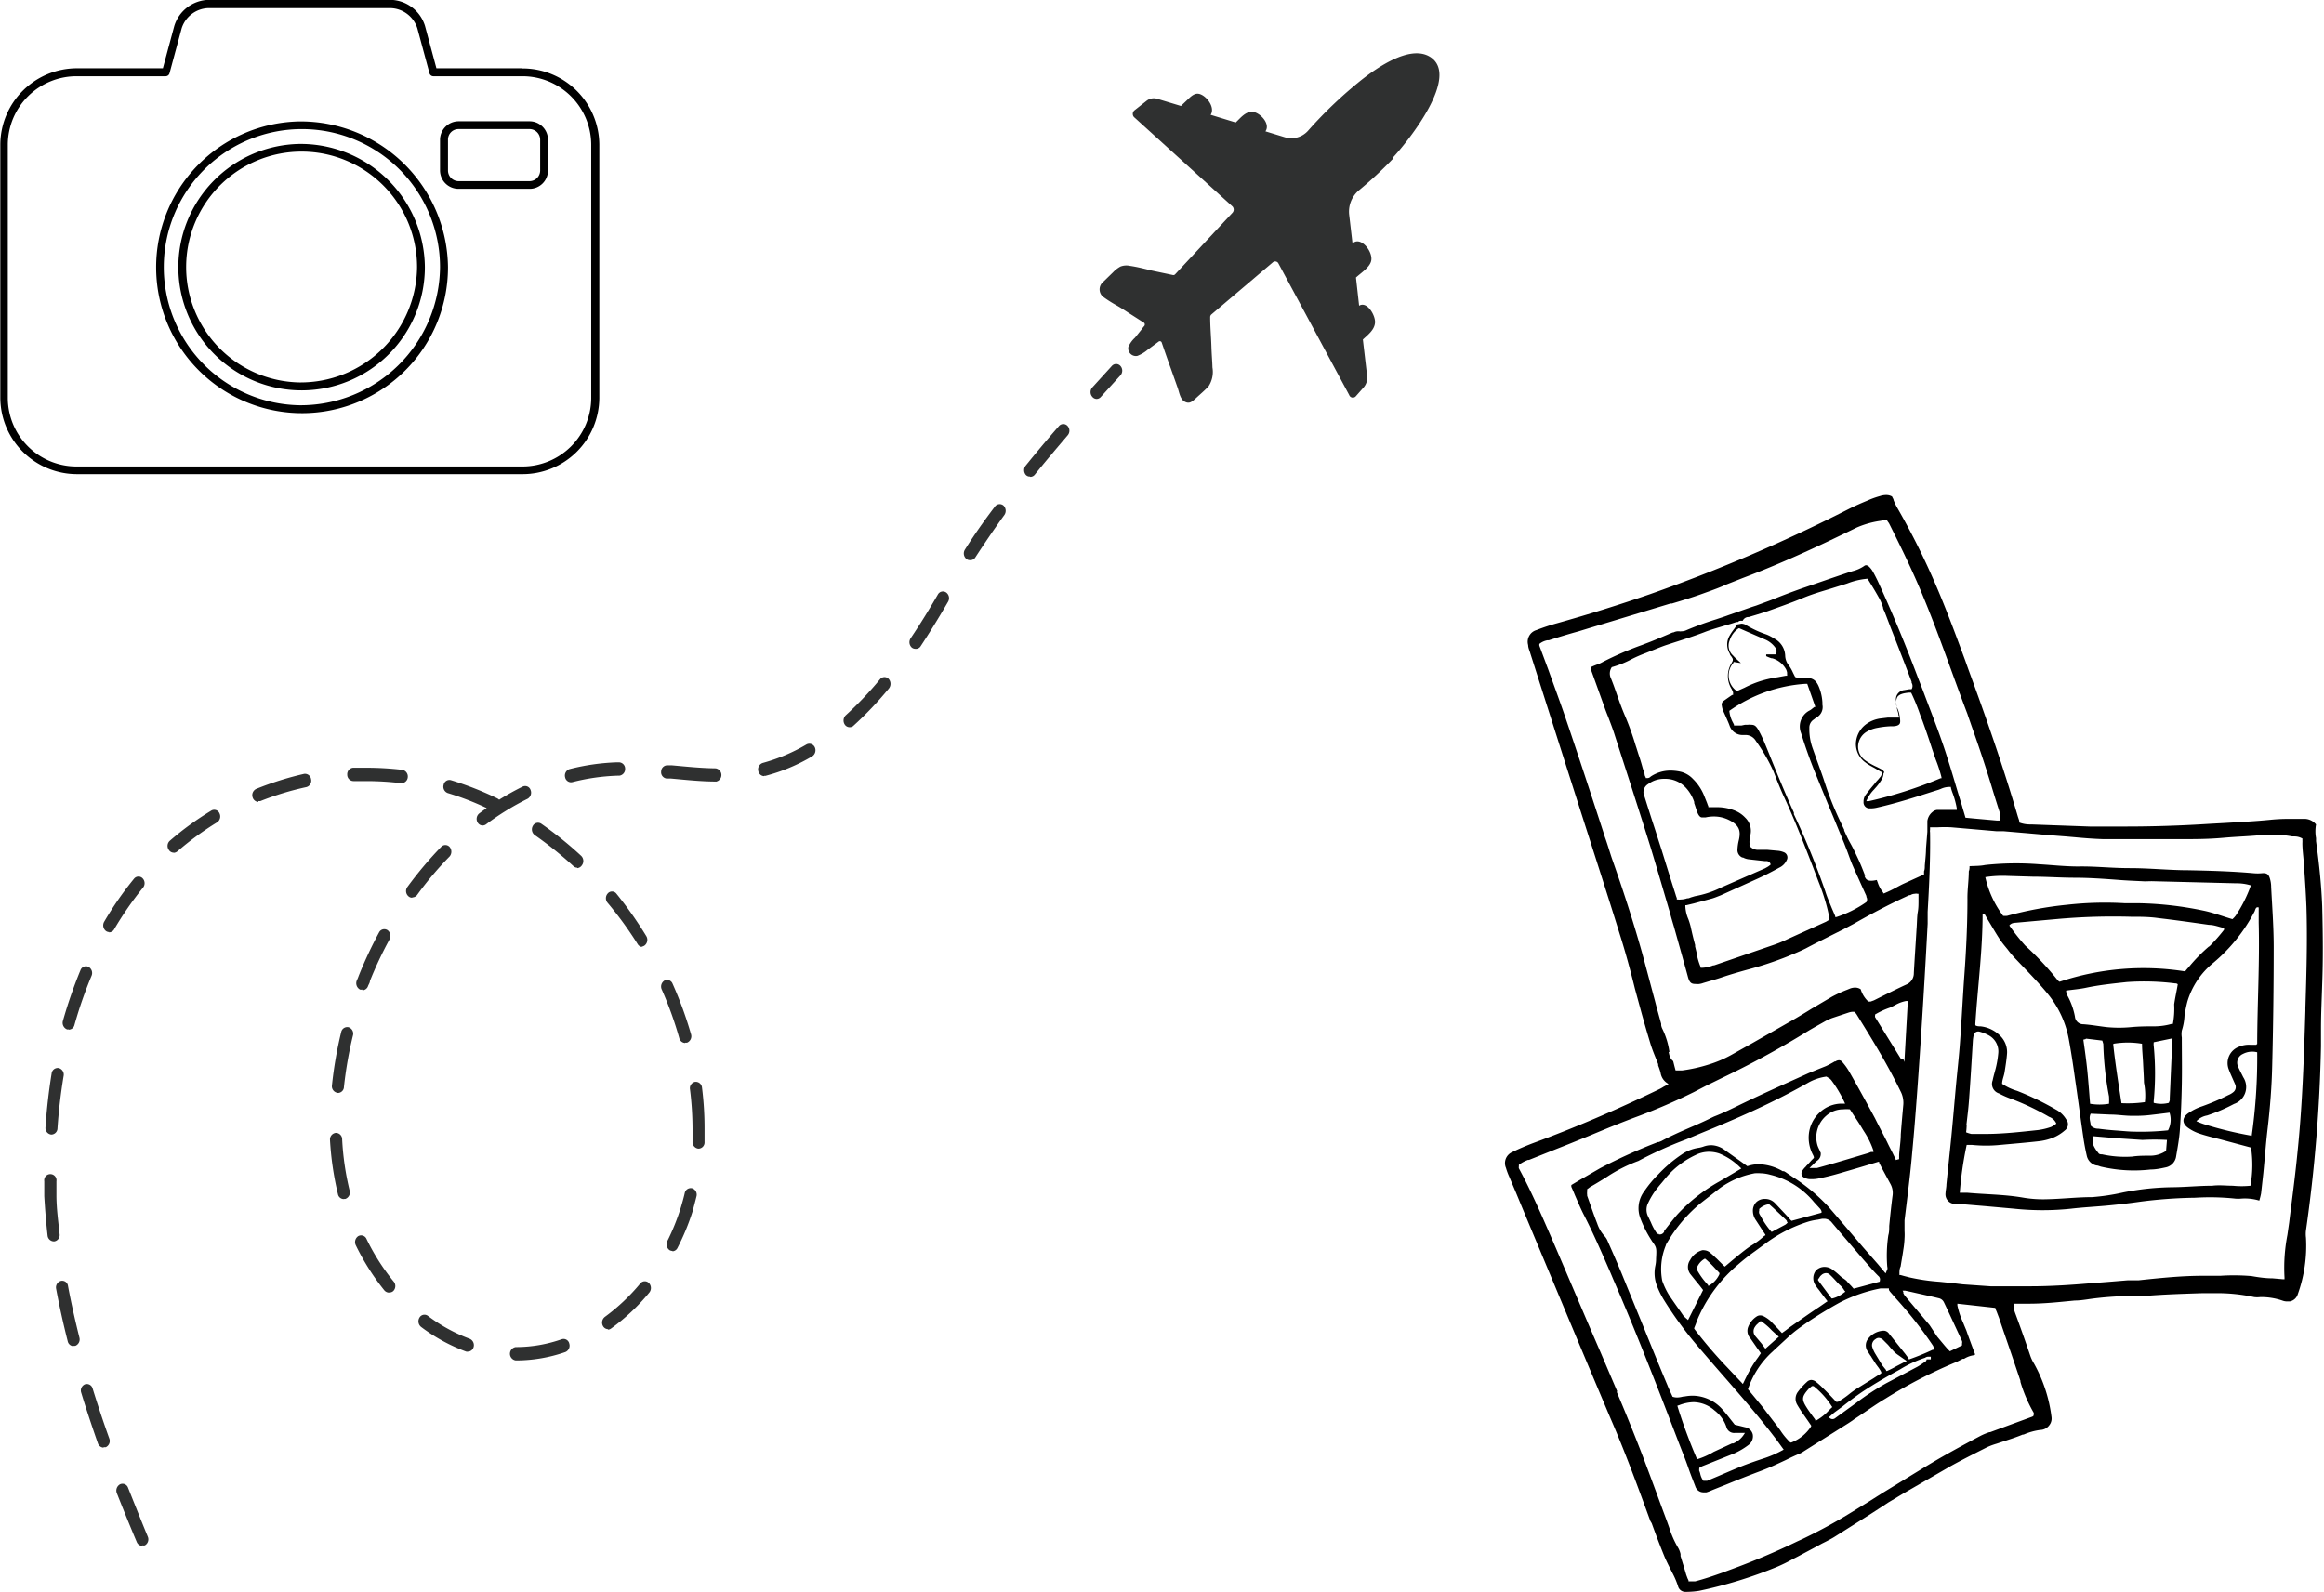 <svg xmlns="http://www.w3.org/2000/svg" id="Layer_1" data-name="Layer 1" viewBox="0 0 154.8 106.06"><defs><style>.cls-1{fill:#2f3030;}</style></defs><title>Untitled-2</title><g id="change1_1" data-name="change1 1"><path class="cls-1" d="M325.91,387.55a26.72,26.72,0,0,1-2.34,2.17,1.86,1.86,0,0,0-.6,1.61l.22,1.89h0c.55-.53,1.43.6,1.23,1.21-.13.42-.69.77-1,1.06h0l.21,1.88h0c.52-.33,1.09.63,1.06,1.12s-.48.82-.81,1.13h0l.29,2.48a1,1,0,0,1-.22.69l-.53.6a.26.26,0,0,1-.45-.07l-4.71-8.76a.24.24,0,0,0-.38-.08l-4.1,3.48a.24.24,0,0,0-.07.18c0,.64.06,1.28.08,1.91s.06,1,.07,1.43a1.75,1.75,0,0,1-.26,1.26c-.26.28-.56.53-.84.79s-.45.39-.75.23-.36-.62-.47-.93l-.45-1.27c-.21-.58-.41-1.16-.61-1.74a.13.13,0,0,0-.19-.07l-.73.54a2.42,2.42,0,0,1-.7.42.51.51,0,0,1-.6-.6,1.8,1.8,0,0,1,.44-.61l.44-.55a1.84,1.84,0,0,1,.17-.22.16.16,0,0,0,0-.22l-1-.64c-.27-.18-.55-.36-.83-.52a8.73,8.73,0,0,1-.91-.58.64.64,0,0,1-.05-.93l.72-.7a2,2,0,0,1,.49-.38,1.09,1.09,0,0,1,.62-.05c.49.07,1,.2,1.44.31l1.42.3a.16.16,0,0,0,.17-.05l3.81-4.09a.31.31,0,0,0,0-.43l-6.51-5.91a.31.31,0,0,1,0-.5l.8-.63a.78.78,0,0,1,.66-.14l1.62.49h0l.4-.38c.2-.19.42-.43.7-.44.5,0,1.23.88.88,1.41,0,0,0,0,0,0l1.67.51h0c.32-.3.65-.74,1.12-.71s1.22.78.86,1.3c0,0,0,0,0,0l1.31.4a1.49,1.49,0,0,0,1.52-.43,28.49,28.49,0,0,1,3.61-3.43c1-.78,3.11-2.26,4.44-1.55,2.23,1.21-1.42,5.72-2.38,6.75Z" transform="translate(-233.1 -377)"></path></g><g id="change1_2" data-name="change1 2"><path class="cls-1" d="M242.58,480a.42.42,0,0,1-.37-.26c-.49-1.16-.92-2.23-1.33-3.26a.48.48,0,0,1,.22-.59.39.39,0,0,1,.53.23c.4,1,.83,2.09,1.31,3.25a.46.46,0,0,1-.19.59.38.38,0,0,1-.17,0ZM240,473.45a.42.42,0,0,1-.38-.29c-.4-1.15-.78-2.28-1.11-3.37a.45.45,0,0,1,.25-.56.4.4,0,0,1,.51.28c.33,1.07.7,2.19,1.11,3.33a.46.46,0,0,1-.23.58l-.15,0Zm27.52-5.81h-.07a.45.45,0,0,1,0-.89h.06a9.24,9.24,0,0,0,3-.52.39.39,0,0,1,.51.29.46.46,0,0,1-.26.56,10,10,0,0,1-3.25.56Zm-3.24-.59a.3.3,0,0,1-.13,0,11.66,11.66,0,0,1-3-1.64.48.48,0,0,1-.11-.62.38.38,0,0,1,.56-.12,10.93,10.93,0,0,0,2.79,1.53.46.46,0,0,1,.25.57A.4.4,0,0,1,264.3,467.05ZM238,466.69a.41.41,0,0,1-.39-.33c-.3-1.18-.56-2.36-.77-3.49a.45.45,0,0,1,.32-.53.39.39,0,0,1,.47.34c.21,1.12.47,2.28.76,3.44a.46.46,0,0,1-.28.55l-.11,0Zm35.61-1.13a.4.4,0,0,1-.34-.2.48.48,0,0,1,.12-.62,13.17,13.17,0,0,0,2.37-2.24.38.38,0,0,1,.58,0,.48.48,0,0,1,0,.63,13.5,13.5,0,0,1-2.53,2.38.37.37,0,0,1-.22.08ZM259,463.12a.42.42,0,0,1-.3-.15,15.84,15.84,0,0,1-1.9-3,.48.48,0,0,1,.16-.61.39.39,0,0,1,.55.18,14.3,14.3,0,0,0,1.8,2.83.47.47,0,0,1,0,.63.35.35,0,0,1-.27.11Zm18.91-2.77a.49.49,0,0,1-.2-.05.48.48,0,0,1-.16-.61,14.73,14.73,0,0,0,.91-2.27c.09-.31.18-.62.25-.93a.41.41,0,0,1,.5-.32.45.45,0,0,1,.28.55c-.08.33-.17.66-.26,1a15.67,15.67,0,0,1-1,2.42.39.39,0,0,1-.35.23Zm-41.24-.64a.43.43,0,0,1-.4-.39c-.1-.88-.17-1.76-.22-2.62,0-.33,0-.65,0-1a.41.41,0,1,1,.81,0c0,.32,0,.64,0,.95,0,.85.12,1.71.21,2.57a.43.43,0,0,1-.35.49ZM256,456.89a.4.4,0,0,1-.39-.33,20.27,20.27,0,0,1-.53-3.61.44.44,0,0,1,.38-.47.42.42,0,0,1,.43.42,18.18,18.18,0,0,0,.5,3.43.46.46,0,0,1-.29.55H256Zm23.61-3.36h0a.44.44,0,0,1-.38-.47c0-.28,0-.56,0-.84a21.52,21.52,0,0,0-.17-2.64.43.43,0,0,1,.34-.5.42.42,0,0,1,.46.38,21.52,21.52,0,0,1,.17,2.76c0,.29,0,.59,0,.88a.41.41,0,0,1-.4.43Zm-43.11-.94h0a.44.44,0,0,1-.37-.48c.08-1.21.22-2.42.41-3.59a.41.41,0,0,1,.47-.36.45.45,0,0,1,.33.52c-.19,1.14-.33,2.32-.41,3.49A.42.42,0,0,1,236.47,452.59Zm19.07-2.78h0a.44.44,0,0,1-.36-.49,26.43,26.43,0,0,1,.62-3.57.41.41,0,0,1,.49-.31.45.45,0,0,1,.29.55,26,26,0,0,0-.6,3.43.41.41,0,0,1-.4.4Zm23.17-3.32a.42.42,0,0,1-.39-.31,24.27,24.27,0,0,0-1.17-3.25.47.47,0,0,1,.18-.6.39.39,0,0,1,.54.21,25.65,25.65,0,0,1,1.23,3.37.46.46,0,0,1-.27.56l-.12,0Zm-41.06-.91a.25.25,0,0,1-.12,0,.47.47,0,0,1-.27-.56,31.23,31.23,0,0,1,1.17-3.38.39.39,0,0,1,.54-.22.47.47,0,0,1,.2.59,28.15,28.15,0,0,0-1.14,3.28.4.4,0,0,1-.38.31Zm19.56-2.65a.41.41,0,0,1-.16,0,.48.48,0,0,1-.22-.59A3.65,3.65,0,0,0,257,442a27.93,27.93,0,0,1,1.35-2.88.39.39,0,0,1,.56-.15.48.48,0,0,1,.14.61,26.08,26.08,0,0,0-1.31,2.78c0,.12-.09.23-.13.35a.41.41,0,0,1-.37.27Zm18.67-2.83a.4.4,0,0,1-.33-.19,24.51,24.51,0,0,0-2-2.75.47.47,0,0,1,0-.63.37.37,0,0,1,.57,0,26.19,26.19,0,0,1,2,2.84.48.48,0,0,1-.11.62.4.4,0,0,1-.23.08Zm-35.53-1a.38.38,0,0,1-.22-.07.48.48,0,0,1-.12-.62,22.29,22.29,0,0,1,2-2.88.38.38,0,0,1,.57,0,.47.47,0,0,1,0,.63,22.4,22.4,0,0,0-1.92,2.78A.4.4,0,0,1,240.35,439.12Zm20.17-2.29a.35.35,0,0,1-.25-.1.46.46,0,0,1-.06-.62,25.19,25.19,0,0,1,2.24-2.66.38.38,0,0,1,.57,0,.49.49,0,0,1,0,.63,22.46,22.46,0,0,0-2.16,2.56.4.4,0,0,1-.32.17Zm11-2a.36.36,0,0,1-.26-.11,24.93,24.93,0,0,0-2.57-2.06.47.47,0,0,1-.13-.61.39.39,0,0,1,.56-.15,24.43,24.43,0,0,1,2.66,2.14.48.48,0,0,1,.05.63A.41.41,0,0,1,271.55,434.84Zm-26.88-1a.38.38,0,0,1-.32-.18.46.46,0,0,1,.07-.62,20.19,20.19,0,0,1,2.75-2,.38.38,0,0,1,.55.18.47.47,0,0,1-.16.6,20.07,20.07,0,0,0-2.64,1.93.42.42,0,0,1-.25.1ZM265.26,432a.39.39,0,0,1-.34-.19.47.47,0,0,1,.11-.62c.16-.12.32-.24.49-.35a18.61,18.61,0,0,0-2.59-1,.45.45,0,0,1-.28-.55.39.39,0,0,1,.49-.31,21.44,21.44,0,0,1,3.1,1.22l.11.08a17.12,17.12,0,0,1,1.56-.87.38.38,0,0,1,.53.22.47.47,0,0,1-.2.59,17.86,17.86,0,0,0-2.76,1.7.4.4,0,0,1-.23.08Zm-14.95-1.57a.42.42,0,0,1-.38-.3.46.46,0,0,1,.24-.57,20.83,20.83,0,0,1,3.18-1,.41.41,0,0,1,.47.35.44.44,0,0,1-.31.53,19.27,19.27,0,0,0-3.06.93.35.35,0,0,1-.14,0Zm9.56-1.25h-.05a19.42,19.42,0,0,0-2.29-.14l-.88,0a.42.42,0,0,1-.42-.43.43.43,0,0,1,.39-.46l.9,0h0a20.83,20.83,0,0,1,2.38.14.45.45,0,0,1,.36.5.43.43,0,0,1-.4.39Zm11.26-.06a.41.41,0,0,1-.39-.34.45.45,0,0,1,.3-.54,14.77,14.77,0,0,1,3.15-.45h.13a.42.42,0,0,1,.42.43.44.44,0,0,1-.4.46h-.12a14,14,0,0,0-3,.43Zm9.66-.05h0c-1,0-2-.11-3-.2l-.28,0a.42.42,0,0,1-.37-.48.41.41,0,0,1,.44-.4l.28,0c1,.09,1.95.19,2.91.2a.45.45,0,0,1,0,.89Zm3.21-.36a.41.41,0,0,1-.39-.34.45.45,0,0,1,.3-.54,12,12,0,0,0,2.91-1.23.4.4,0,0,1,.55.18.48.48,0,0,1-.17.61,12.1,12.1,0,0,1-3.11,1.3l-.09,0Zm5.69-3.26a.38.38,0,0,1-.31-.16.49.49,0,0,1,.05-.63,23.4,23.4,0,0,0,2.3-2.42.38.38,0,0,1,.57,0,.5.5,0,0,1,0,.64,23.91,23.91,0,0,1-2.38,2.5A.39.39,0,0,1,289.69,425.45Zm4.39-5.22a.41.41,0,0,1-.24-.08.48.48,0,0,1-.08-.63c.6-.89,1.19-1.84,1.81-2.91a.38.38,0,0,1,.56-.13.47.47,0,0,1,.12.61c-.63,1.09-1.23,2.06-1.85,3A.38.38,0,0,1,294.08,420.23Zm3.62-5.91a.34.34,0,0,1-.23-.08.48.48,0,0,1-.1-.62c.63-1,1.27-1.91,2-2.87a.39.39,0,0,1,.57-.07.49.49,0,0,1,.06.63c-.68.94-1.31,1.87-1.93,2.82a.38.38,0,0,1-.33.19Zm4-5.57a.35.35,0,0,1-.27-.11.49.49,0,0,1,0-.63c.67-.83,1.39-1.69,2.21-2.63a.38.38,0,0,1,.57,0,.47.47,0,0,1,0,.63c-.8.94-1.52,1.79-2.18,2.61a.38.38,0,0,1-.3.15Zm4.44-5.17a.38.38,0,0,1-.28-.14.47.47,0,0,1,0-.63l1.3-1.43a.38.38,0,0,1,.57,0,.47.47,0,0,1,0,.63l-1.3,1.43a.38.38,0,0,1-.28.14Z" transform="translate(-233.1 -377)"></path></g><g id="change1_1-2" data-name="change1 1"><path d="M272.48,403.55a4.58,4.58,0,0,1-4.62,4.53H238.24a4.58,4.58,0,0,1-4.62-4.53V386.61a4.58,4.58,0,0,1,4.62-4.53h5.89a.27.27,0,0,0,.26-.19l.81-3a1.93,1.93,0,0,1,1.78-1.35h12.14a1.93,1.93,0,0,1,1.78,1.35l.81,3a.27.27,0,0,0,.26.19h5.89a4.58,4.58,0,0,1,4.62,4.53Zm-4.62-22h-5.69l-.76-2.82a2.46,2.46,0,0,0-2.29-1.74H247a2.46,2.46,0,0,0-2.29,1.74l-.76,2.82h-5.69a5.11,5.11,0,0,0-5.14,5.05v16.94a5.11,5.11,0,0,0,5.14,5.05h29.62a5.11,5.11,0,0,0,5.14-5.05V386.61a5.11,5.11,0,0,0-5.14-5.05" transform="translate(-233.1 -377)"></path><path d="M253.05,404a9.2,9.2,0,1,1,9.36-9.19A9.29,9.29,0,0,1,253.05,404Zm0-18.91a9.72,9.72,0,1,0,9.89,9.72,9.82,9.82,0,0,0-9.89-9.72" transform="translate(-233.1 -377)"></path><path d="M253.05,402.48a7.69,7.69,0,1,1,7.83-7.68A7.76,7.76,0,0,1,253.05,402.48Zm0-15.89a8.21,8.21,0,1,0,8.35,8.21,8.28,8.28,0,0,0-8.35-8.21" transform="translate(-233.1 -377)"></path><path d="M269.08,388.37a.71.71,0,0,1-.72.7h-4.71a.71.71,0,0,1-.71-.7V386.3a.7.7,0,0,1,.71-.7h4.71a.71.71,0,0,1,.72.7Zm-.72-3.29h-4.71a1.24,1.24,0,0,0-1.24,1.22v2.07a1.23,1.23,0,0,0,1.24,1.21h4.71a1.22,1.22,0,0,0,1.24-1.21V386.3a1.23,1.23,0,0,0-1.24-1.22" transform="translate(-233.1 -377)"></path></g><g id="change1_1-3" data-name="change1 1"><path d="M343.12,478.49c.26.72.54,1.46.83,2.17.11.27.24.53.37.79s.17.33.25.49a5.41,5.41,0,0,1,.3.73.5.5,0,0,0,.48.39h.1a5.57,5.57,0,0,0,.83-.07,29.73,29.73,0,0,0,5.17-1.59,10.8,10.8,0,0,0,1.08-.53l.35-.18,1.14-.61.44-.24.26-.13c.19-.1.39-.2.58-.32l2.39-1.51.68-.44.2-.13.3-.2,1-.6L363,474.7c.79-.44,1.61-.85,2.44-1.27a4.44,4.44,0,0,1,.64-.24l.27-.09.48-.16c.34-.11.69-.23,1-.36l.06,0a4.15,4.15,0,0,1,1.11-.31.76.76,0,0,0,.6-.31.72.72,0,0,0,.15-.55,9.81,9.81,0,0,0-1.17-3.57,2.57,2.57,0,0,1-.26-.56c-.34-1-.67-1.93-1-2.82a2.8,2.8,0,0,1-.09-.31,1.16,1.16,0,0,0,0-.18l0-.11h.11l.2,0,.34,0h.38c.81,0,1.62-.07,2.42-.15l.62-.06c.38,0,.76-.07,1.13-.12a21.89,21.89,0,0,1,2.43-.18H375a3.66,3.66,0,0,0,.57,0l.34,0c1.31-.11,2.62-.15,3.88-.19h.79a11.72,11.72,0,0,1,2.67.26,1.64,1.64,0,0,0,.4,0,4.33,4.33,0,0,1,1.5.24.84.84,0,0,0,.29.05l.18,0a.69.69,0,0,0,.53-.47,9.56,9.56,0,0,0,.55-3.78,2,2,0,0,1,0-.49,100.77,100.77,0,0,0,1-12.25l0-1.16c0-1,.05-2,.08-3,.06-1.56.05-3.25,0-5.19-.05-1.29-.18-2.67-.41-4.33l0-.2a2.52,2.52,0,0,1,0-.91,1,1,0,0,0-.84-.37h-.91a11.78,11.78,0,0,0-1.29.06c-1,.1-2,.15-3,.21l-1.09.06c-1.87.12-3.74.18-5.55.18h0c-.8,0-1.61,0-2.4,0l-3.88-.14h-.07a2,2,0,0,1-.74-.13h0v0s0-.08,0-.12l-.09-.27c-1-3.41-2.16-6.72-3.29-9.79L364,421c-.65-1.76-1.32-3.58-2.09-5.33a49,49,0,0,0-2.47-4.9,3.78,3.78,0,0,1-.21-.45c0-.07-.07-.15-.1-.24a.77.77,0,0,0-.4-.1,1.31,1.31,0,0,0-.41.07,5.62,5.62,0,0,0-.83.3c-.39.16-.85.36-1.3.59A108.77,108.77,0,0,1,343,416.59c-2,.69-4.07,1.34-6.21,1.94a14.21,14.21,0,0,0-1.35.45.81.81,0,0,0-.55,1c0,.19.1.38.15.57l0,0,2.14,6.72,1.18,3.7c.87,2.72,1.78,5.53,2.64,8.3.38,1.2.71,2.42,1,3.6l.46,1.69.15.53c.14.5.29,1,.45,1.53.09.28.2.56.31.83l.18.45,0,.09a4.5,4.5,0,0,1,.16.48,1,1,0,0,0,.4.67l.13.09-.13.07-.19.1a2.58,2.58,0,0,1-.32.18c-2.88,1.39-5.61,2.56-8.35,3.57-.5.19-1,.4-1.42.61a.8.8,0,0,0-.42,1.05,4.37,4.37,0,0,0,.21.57l.47,1.11c.91,2.2,1.86,4.46,2.79,6.69,1.06,2.54,2.27,5.42,3.47,8.26,1,2.3,1.87,4.68,2.68,6.9Zm24.71-46c.94.08,1.91.17,2.87.24l.58.05c.63.06,1.28.11,1.91.13l2.74,0h2.52c.85,0,1.74,0,2.74-.09s1.85-.1,2.79-.21a4.43,4.43,0,0,1,.52,0,7.18,7.18,0,0,1,1.29.12l.17,0a1.05,1.05,0,0,1,.5.14l0,0v0a.29.29,0,0,1,0,.09,1.55,1.55,0,0,1,0,.21c0,.42.06.84.09,1.25.07,1,.14,2,.18,3,.07,2.25,0,4.53-.07,6.75v.18c-.09,2.89-.19,6.17-.52,9.37-.13,1.34-.3,2.69-.47,4l-.09.74-.12.83a11.49,11.49,0,0,0-.19,2.83v.11h-.11l-.69-.06c-.48,0-.94-.07-1.4-.15A13.67,13.67,0,0,0,381,462l-1.16,0c-1.38,0-2.78.14-4.28.3l-.24,0-.48,0-1.22.1-1.28.1c-1.19.1-2.59.2-4,.2h-1.25l-1.4,0-1.85-.13-.67-.08-.87-.09a13.27,13.27,0,0,1-2-.29l-.39-.1-.21-.06-.08,0,0-.08c0-.17,0-.33.08-.49.06-.39.13-.75.18-1.12a5.88,5.88,0,0,0,.08-.77,3.62,3.62,0,0,0,0-.47c0-.23,0-.48,0-.72l.21-1.71c.11-.92.22-1.86.3-2.8.18-1.9.33-3.94.5-6.43s.36-5.59.53-8.82c0-.26,0-.53,0-.79.1-1.73.19-3.53.16-5.29a.55.55,0,0,1,0-.18s0-.06,0-.09v-.07h.51a8.72,8.72,0,0,1,.9,0l3,.26.47,0ZM354.9,471.44l.12-.1.25-.22.53-.39c.43-.34.88-.68,1.35-1,.68-.45,1.43-.9,2.36-1.41l.18-.1a7.9,7.9,0,0,1,1.64-.76h0a.37.37,0,0,1,.2-.07l.18,0,0,.18-.28,0a.21.21,0,0,1-.07.14c-.17.11-.36.25-.56.36l-2.06,1.09a16.55,16.55,0,0,0-2,1.31l-1.38,1,0,0a.31.31,0,0,1-.19.08.3.3,0,0,1-.19-.07l-.09-.07Zm-.82.2-.07,0,0-.06-.18-.24c-.12-.17-.24-.33-.35-.5-.39-.6-.38-.77.09-1.3a.55.55,0,0,1,.14-.12l.08-.07.06,0,.05,0a5.45,5.45,0,0,1,1.2,1.33l.05.07-.06.05-.19.19A3.38,3.38,0,0,1,354.08,471.64Zm4.4-3.67-.49-.81a2,2,0,0,1-.19-.45.47.47,0,0,1,.23-.49.32.32,0,0,1,.21-.08.45.45,0,0,1,.28.12l.34.34.17.2c.1.11.19.22.3.32s.24.18.39.29l.26.18.13.09-.14.06-.58.3a6.54,6.54,0,0,1-.59.3l-.07,0,0-.06Zm1.81-.41-.06,0,0-.05-.1-.14c-.07-.09-.13-.18-.2-.26-.37-.47-.69-.86-1-1.25a.45.45,0,0,0-.33-.2h-.05a1.37,1.37,0,0,0-1,.52.7.7,0,0,0-.08.8l.18.28a1,1,0,0,0,.08.11,1.74,1.74,0,0,0,.11.18l.21.33.14.19a2.07,2.07,0,0,1,.22.35l0,.07-.06.05c-.16.09-.31.19-.46.29l-1,.62a5.68,5.68,0,0,0-.61.43,5.34,5.34,0,0,1-.76.52l-.06,0-.05,0-.26-.28c-.2-.21-.39-.41-.59-.6a4.6,4.6,0,0,0-.52-.47.53.53,0,0,0-.29-.11.44.44,0,0,0-.3.14,4.5,4.5,0,0,0-.59.65.77.77,0,0,0-.05.86c.09.16.19.31.28.45l.46.66.19.28,0,.05,0,0a2.75,2.75,0,0,1-1.33,1.08l-.05,0,0,0a4.39,4.39,0,0,1-.66-.79l-.28-.39c-.16-.19-.31-.4-.46-.59s-.32-.43-.49-.64l-.65-.79-.29-.35,0,0v0a5.88,5.88,0,0,1,1.62-2.49c.33-.31.68-.63,1.08-1s.79-.64,1.23-.95c.69-.47,1.43-.92,2.19-1.34a10.14,10.14,0,0,1,2.72-.94l.3,0h.25l0,.05,0,.05a.76.76,0,0,0,.11.16l.4.46a27,27,0,0,1,2.42,3.09.39.39,0,0,1,.05.14.14.14,0,0,0,0,.06l0,.08-.07,0A16.08,16.08,0,0,1,360.29,467.56Zm-14,7.22.06,0a.51.51,0,0,1,.13-.09l2.1-.84a4.7,4.7,0,0,0,1-.59.71.71,0,0,0,.27-.69.63.63,0,0,0-.51-.48l-.69-.17,0,0-.26-.33c-.18-.23-.35-.45-.54-.66a2.68,2.68,0,0,0-2-.94,2.93,2.93,0,0,0-.58.06h-.07a1.59,1.59,0,0,1-.39.06.94.94,0,0,1-.3-.05l0,0v0l-.11-.24c-.08-.17-.16-.34-.23-.52-.18-.43-.37-.88-.54-1.3l-.08-.19-.77-1.89c-.55-1.36-1.13-2.76-1.69-4.14-.27-.64-.55-1.29-.83-1.92l-.07-.16a1.12,1.12,0,0,0-.2-.33,2.33,2.33,0,0,1-.5-.85c-.24-.61-.45-1.24-.67-1.85l0-.06a.86.86,0,0,1,0-.23v-.15l0,0,.1-.07a1.1,1.1,0,0,1,.21-.14c.3-.17.6-.36.9-.54a10.16,10.16,0,0,1,2.2-1.13,26.35,26.35,0,0,1,3.17-1.43l1-.42c2.45-1,4.49-1.91,6.49-3l.29-.16.34-.19a3.32,3.32,0,0,1,1.24-.42h0l0,0,.09.06a.63.63,0,0,1,.24.19,8.18,8.18,0,0,1,.85,1.42l.06.13h-.26a2.14,2.14,0,0,0-1.4.56,2.26,2.26,0,0,0-.75,1.44,2.43,2.43,0,0,0,.28,1.43.69.69,0,0,1,.05.13l0,.06,0,0-.15.15-.31.34a.27.27,0,0,0-.07.08,1.43,1.43,0,0,0-.23.27.33.33,0,0,0-.06.26.31.31,0,0,0,.18.21.85.85,0,0,0,.36.1h.1a2.17,2.17,0,0,0,.53-.05c.54-.11,1-.23,1.44-.36s1.14-.33,1.73-.51l.76-.23.07,0,0,.06.21.41.54,1a1.24,1.24,0,0,1,.14.8c-.08.61-.15,1.27-.22,2,0,.21,0,.42-.06.62a9.21,9.21,0,0,0-.07,2.1.32.32,0,0,1,0,.19.54.54,0,0,0-.05.11l-.06.14-.51-.61-1-1.14c-.75-.88-1.52-1.79-2.29-2.68a12.28,12.28,0,0,0-2.4-2l-.41-.28a1,1,0,0,0-.17-.1l-.08,0a3.31,3.31,0,0,0-1.58-.46,2.27,2.27,0,0,0-.77.13h0l0,0-.47-.34-1-.71a1.57,1.57,0,0,0-.94-.35,1.51,1.51,0,0,0-.5.09,1.9,1.9,0,0,1-.36.09,2.65,2.65,0,0,0-1.12.45,9.14,9.14,0,0,0-1.53,1.3,7.51,7.51,0,0,0-.94,1.13,1.87,1.87,0,0,0-.27,1.8,7.5,7.5,0,0,0,.74,1.47.62.62,0,0,0,.08.12c.26.37.27.41.23,1.1a2.24,2.24,0,0,1-.05.49,2.35,2.35,0,0,0,.12,1.36,5.6,5.6,0,0,0,.44.89,25.37,25.37,0,0,0,2.4,3.26l.86,1c1.45,1.67,3,3.4,4.33,5.18l.21.29.13.18.06.08-.09.05a7.14,7.14,0,0,1-1.13.5c-.64.21-1.16.39-1.63.58s-1,.42-1.49.63l-.76.32-.13,0h-.12l0,0a1.2,1.2,0,0,1-.21-.48,1.18,1.18,0,0,0-.07-.2l0-.06Zm-.11-.57-.07,0,0-.06a36.17,36.17,0,0,1-1.27-3.44v-.07l.06,0a2.84,2.84,0,0,1,1-.22,2.16,2.16,0,0,1,1.4.55,2.31,2.31,0,0,1,.79,1.09.53.53,0,0,0,.57.41h0l.33,0,.19,0,.15,0-.08.12a1.57,1.57,0,0,1-.7.58l-.09,0-1.21.56h0A4.93,4.93,0,0,1,346.19,474.21Zm8.18-20.43a2.29,2.29,0,0,0-.1-.23,2.2,2.2,0,0,1-.09-.21,1.89,1.89,0,0,1,.57-2,1.68,1.68,0,0,1,1.13-.43,2.35,2.35,0,0,1,.45,0h0l0,0,.26.4c.2.3.4.6.58.91l.1.16a5.52,5.52,0,0,1,.63,1.29l0,.08-.07,0-.09,0-.17.07c-1.08.32-2.25.68-3.43,1h-.3l-.2,0,.14-.14.14-.13a2.08,2.08,0,0,1,.22-.21A.54.54,0,0,0,354.37,453.78Zm1.46,8.36-.14-.12a4.58,4.58,0,0,0-.59-.48.88.88,0,0,0-.46-.13.78.78,0,0,0-.58.25.83.83,0,0,0,0,1,2.14,2.14,0,0,0,.19.26l.09.12.29.39.21.27-.08.05-.46.32c-.35.23-.67.45-1,.68l-1,.7c-.14.11-.28.22-.43.32l-.06.05-.06-.06-.22-.24-.49-.51a2.17,2.17,0,0,0-.47-.32.54.54,0,0,0-.21-.05.43.43,0,0,0-.22.06,1.45,1.45,0,0,0-.61.78.74.74,0,0,0,.18.7l.45.65.24.33,0,0-.19.28a7.23,7.23,0,0,0-.41.61c-.13.22-.25.45-.37.69s-.11.23-.17.35l-.06.12-.09-.1-1-1.06a29.63,29.63,0,0,1-2.15-2.52l0,0,0-.05.12-.3a4.84,4.84,0,0,1,.23-.57,9.74,9.74,0,0,1,2.54-3.33,14.35,14.35,0,0,1,1.15-.91l.6-.44a9.61,9.61,0,0,1,3-1.55,4.25,4.25,0,0,1,.6-.12l.29-.06h.14a.66.66,0,0,1,.51.27c.69.82,1.4,1.64,2.08,2.44.32.36.63.73,1,1.1l0,0a.29.29,0,0,1,.1.33l0,.05-1.74.47-.15-.17-.23-.24-.1-.12A2.23,2.23,0,0,0,355.83,462.14Zm.2.92-.09.06a2,2,0,0,1-.77.39h-.06l-.9-1.21,0-.06.07-.1.08-.12.11-.1a.48.48,0,0,1,.28-.1.37.37,0,0,1,.26.12c.14.13.28.28.46.48l.16.17a1.42,1.42,0,0,1,.33.39Zm-4.43,3-.9.8-.06-.08-.19-.26L350,466a.51.51,0,0,1,0-.6.83.83,0,0,1,.2-.22l.09-.1.06-.05.06,0a4.28,4.28,0,0,1,.71.61l.36.33ZM344.05,460a.7.7,0,0,1,.11-.23h0a9.84,9.84,0,0,1,2.21-2.6c.46-.36.9-.7,1.28-1a5.74,5.74,0,0,1,2.33-1,2.58,2.58,0,0,1,.39,0,2.64,2.64,0,0,1,.65.1,5.38,5.38,0,0,1,2.85,1.75c.08.1.17.19.26.29l.22.24a.74.74,0,0,1,.08.15l0,0,0,.1-2,.54,0,0-.1-.1c-.06-.08-.14-.16-.21-.24l-.78-.83a.9.9,0,0,0-.67-.29h0a.8.8,0,0,0-.6.23.82.82,0,0,0-.21.62,1.09,1.09,0,0,0,.2.57l.43.66.2.3,0,.06-.05,0a4.71,4.71,0,0,1-.81.62,5.62,5.62,0,0,0-.5.35c-.3.23-.6.48-.89.72l-.39.33-.06.05-.06-.05-.16-.16-.32-.32-.08-.07a4.48,4.48,0,0,0-.4-.36.66.66,0,0,0-.35-.13.35.35,0,0,0-.14,0,1.32,1.32,0,0,0-.8.65.79.79,0,0,0,0,.92l.4.5.23.28.17.22.06.08,0,0-1,2-.09-.08-.08-.07-.13-.12-.24-.35c-.24-.33-.48-.68-.7-1a4.91,4.91,0,0,1-.48-1A4.13,4.13,0,0,1,344.05,460Zm-.46-.79h-.1l0,0a3.51,3.51,0,0,1-.42-.76l-.18-.38a1,1,0,0,1,0-.94,5.07,5.07,0,0,1,.43-.74q.22-.3.48-.6l.23-.28a5.79,5.79,0,0,1,2-1.55,2,2,0,0,1,.92-.22,2.17,2.17,0,0,1,.66.11,4.16,4.16,0,0,1,1.39.92l.09.08-.1.06-.45.27-.92.54a11.42,11.42,0,0,0-2.78,2.18c-.2.23-.39.47-.57.7l-.32.41,0,.05A.32.32,0,0,1,343.59,459.24Zm8.59-.75-.06.05,0,0a.53.53,0,0,1-.11.09l-.62.33-.28.15-.05-.05a5.45,5.45,0,0,1-.68-1,1.62,1.62,0,0,1-.1-.18.33.33,0,0,1,0-.19s0-.05,0-.06v-.05l0,0a1.14,1.14,0,0,1,.66-.32h0l.28.25.83.78a.44.44,0,0,1,.08.11l0,.05Zm-4.55,3.37,0,.06a1.67,1.67,0,0,1-.7.77l-.06,0,0-.05a4.84,4.84,0,0,1-.77-1.07l0,0v0a1.21,1.21,0,0,1,.54-.67l.05,0,0,0a7.18,7.18,0,0,1,.68.67l.25.26Zm14,3.46-.73-.87-.92-1.09a1.51,1.51,0,0,1-.1-.17l0-.08-.05-.09.1,0h0l.07,0h0l.42.09c.6.14,1.23.27,1.84.42a.49.49,0,0,1,.32.26c.4.83.78,1.67,1.21,2.59a.3.3,0,0,1,0,.16v.13l-.81.39-.05-.05-.11-.11-.19-.22-.5-.6Zm-1.74-17.71-.09,0a.15.15,0,0,1-.1-.06L358,444.77a.17.17,0,0,1,0-.1.24.24,0,0,1,0-.08l0,0v0l0,0a5.09,5.09,0,0,1,1-.46h0l.34-.17a2.35,2.35,0,0,1,.73-.27h.11l-.23,4.07ZM349,421.12l-.21-.19a3.19,3.19,0,0,1-.26-.26.89.89,0,0,1-.22-1,1.56,1.56,0,0,1,.6-.81l0,0,.05,0,.5.22,1.17.51a1.61,1.61,0,0,1,.73.57.35.35,0,0,1,0,.44l0,0h-.61l0,0a.33.33,0,0,0,0,.12,2.24,2.24,0,0,0,.36.14l.05,0a1.55,1.55,0,0,1,.91.74.8.8,0,0,1,.07.24.2.2,0,0,0,0,.09l0,.09-.09,0-.54.1a7.64,7.64,0,0,0-1.12.25,6.94,6.94,0,0,0-1.09.45l-.47.21-.06,0,0,0a1.27,1.27,0,0,1-.2-1.88l0-.05.49.08A1.25,1.25,0,0,0,349,421.12Zm4.41,1.44h.07l.54,1.54-.06,0-.12.09a1,1,0,0,1-.25.17,1.2,1.2,0,0,0-.52,1.49c.31,1,.59,1.76.87,2.47.41,1,.84,2.07,1.26,3.07l.74,1.8c.08.21.17.43.25.65s.19.53.3.79c.19.44.4.89.59,1.32l.34.75a.21.21,0,0,0,0,.06.33.33,0,0,1,0,.34v0h0a7.54,7.54,0,0,1-2,1h-.08l0-.07-.22-.51c-.15-.37-.32-.75-.44-1.14a51.45,51.45,0,0,0-2.09-5.13l0-.11c-.62-1.37-1.2-2.79-1.75-4.16l-.17-.41a8.66,8.66,0,0,0-.43-.91c-.16-.28-.27-.37-.48-.37a1,1,0,0,0-.26,0l-.17,0-.24.05h-.49l0-.06-.06-.12a2,2,0,0,1-.25-.8v0l0,0A9.88,9.88,0,0,1,353.36,422.56Zm3.93,12.8c-.15-.39-.31-.8-.49-1.18s-.33-.7-.5-1-.28-.56-.41-.84l0-.06c-.29-.6-.58-1.22-.83-1.85s-.37-1-.54-1.52c-.08-.24-.17-.49-.26-.74s-.14-.39-.21-.58l-.27-.76a3.73,3.73,0,0,1-.21-1.32.63.63,0,0,1,.25-.54l.07-.05a1.18,1.18,0,0,1,.18-.13.79.79,0,0,0,.37-.84c0-.05,0-.1,0-.15a3.29,3.29,0,0,0-.12-.71c-.24-.8-.49-.94-1.12-.94h0l-.18,0h-.18a.38.38,0,0,1-.22-.05h0l0,0-.14-.28a2.52,2.52,0,0,0-.28-.49,1.09,1.09,0,0,1-.24-.65,1.34,1.34,0,0,0-.72-1.13,3.1,3.1,0,0,0-.51-.27,7,7,0,0,1-1.32-.6.57.57,0,0,0-.28-.12.28.28,0,0,0-.13,0h0l0-.17h0l0,.17-.26.05,0,0a1.62,1.62,0,0,1-.1.18c-.05.08-.11.15-.16.22a3.53,3.53,0,0,0-.21.32,1.16,1.16,0,0,0,0,1.22c0,.08.09.16.14.24l.06.11,0,0,0,.05a.25.25,0,0,0,0,.07l-.08.16a1.62,1.62,0,0,0,0,1.72,2.29,2.29,0,0,1,.1.23l0,.1,0,.07-.06,0-.19.13-.37.26a.3.3,0,0,0-.13.33,1.49,1.49,0,0,0,.08.32l.19.42c.08.19.17.38.24.57a.91.91,0,0,0,.92.64h.19a.8.8,0,0,1,.65.4,11.78,11.78,0,0,1,1.16,2c.08.2.16.4.23.59.16.39.32.79.5,1.17.7,1.51,1.31,3.09,1.9,4.61l.38,1c.18.45.3.8.4,1.13a10.45,10.45,0,0,1,.33,1.34v.06l0,0-.08.05-.15.09-2.56,1.16a8,8,0,0,1-.83.35l-4.07,1.4-.06,0a2.22,2.22,0,0,1-.74.16h-.09l0-.05a4,4,0,0,1-.28-1l-.09-.37,0-.1c-.11-.41-.21-.82-.3-1.24a4.42,4.42,0,0,0-.15-.48,2.41,2.41,0,0,1-.2-.86v-.07l.07,0,.5-.12,1.19-.32c.18-.05.37-.13.6-.22l.31-.14,2.21-1c.48-.22.94-.46,1.37-.7a1,1,0,0,0,.5-.5.37.37,0,0,0-.19-.53,1.36,1.36,0,0,0-.43-.1l-.67-.06-.52,0h-.06a.72.72,0,0,1-.61-.27l0,0v0a2.17,2.17,0,0,0,0-.25c0-.18.05-.37.08-.56a1.22,1.22,0,0,0-.37-1.07,1.89,1.89,0,0,0-.65-.45,3.15,3.15,0,0,0-1.18-.24h-.62l0-.06a1.8,1.8,0,0,1-.08-.21l-.18-.45a3.28,3.28,0,0,0-.76-1.16,1.68,1.68,0,0,0-.77-.47,3.08,3.08,0,0,0-.72-.09,2.34,2.34,0,0,0-1.33.4l0,0a.3.3,0,0,1-.21.1l-.12,0h0v0l0-.05a.69.69,0,0,1-.07-.15c0-.16-.09-.31-.13-.46s-.15-.54-.24-.8-.15-.48-.23-.71a18.28,18.28,0,0,0-.72-2c-.2-.47-.37-.94-.53-1.4s-.25-.71-.39-1.06a.75.75,0,0,1,.05-.76l0,0h0a6.39,6.39,0,0,0,1.32-.53,8.88,8.88,0,0,1,.94-.41l.6-.24c.25-.1.52-.21.79-.3l.49-.16c.66-.21,1.34-.43,2-.68.4-.16.82-.28,1.22-.4s.63-.18.94-.29h.11a.21.21,0,0,1,.17-.08h.14a.43.43,0,0,1,.34-.25l.06,0,.47-.14.61-.19.18-.06c.75-.27,1.53-.54,2.28-.85s1.27-.45,1.89-.64l1.12-.35a4.83,4.83,0,0,1,1.34-.32h.06l0,.05.24.39c.19.31.36.6.53.91a3.09,3.09,0,0,1,.23.57c0,.09.06.18.1.27l.42,1.1c.46,1.17.93,2.38,1.38,3.57l0,.07a.41.41,0,0,1,0,.43l0,0h0l-.15,0-.35.06a.61.61,0,0,0-.54.67,2.52,2.52,0,0,0,.06.47v0c0,.13.06.26.09.4s0,.13.05.19l0,.1h-.09l-.12,0-.2,0-.33,0-.5.06a2.06,2.06,0,0,0-1,.42,1.68,1.68,0,0,0-.63,1.26,1.52,1.52,0,0,0,.57,1.2,3.19,3.19,0,0,0,.47.31l.22.12.27.16.13.08.06,0,0,.07,0,.08a.52.52,0,0,1-.06.15l-.18.22-.13.14-.14.18c-.18.21-.36.43-.53.66a.74.74,0,0,0-.17.5.4.4,0,0,0,.37.44h.11a1.86,1.86,0,0,0,.45-.06c1.29-.29,2.56-.7,3.8-1.1l.26-.08.16-.06a1.38,1.38,0,0,1,.53-.13h.14l0,.06a3.16,3.16,0,0,0,.12.37,5.83,5.83,0,0,1,.27,1l0,.1h-.9l-.4,0a.56.56,0,0,0-.32.14.94.94,0,0,0-.34.6c0,.13,0,.26,0,.39l0,.33-.09,1.11c0,.38-.05.76-.08,1.15,0,.12,0,.25-.05.37l0,.16v.05l0,0-.42.19-.9.41c-.18.08-.36.18-.53.27a7.55,7.55,0,0,1-.81.39l-.06,0,0-.05a2.07,2.07,0,0,1-.37-.68l-.06-.16C357.46,435.78,357.38,435.57,357.29,435.36Zm-8.14-1.23a1.06,1.06,0,0,0,.37.12l.62.07.45.05h.09a.3.3,0,0,1,.3.18l0,.07-.07.05-.08.06-.21.12-1.12.49-1.78.78a6.46,6.46,0,0,1-1.77.59l-.27.08a1.15,1.15,0,0,1-.17.06l-.07,0a1.42,1.42,0,0,1-.42.08h0a.91.91,0,0,1-.23,0h-.05v0l0-.1a1.55,1.55,0,0,1-.08-.23c-.32-1-.63-2-.94-3l-.15-.46-.27-.85c-.24-.73-.48-1.48-.71-2.22a.63.63,0,0,1,.24-.83,1.76,1.76,0,0,1,1.1-.35,1.87,1.87,0,0,1,1.41.59,2.61,2.61,0,0,1,.56.95l0,.08c.07.19.13.4.2.59s.18.36.31.36l.25,0a2.55,2.55,0,0,1,.54-.06,2.23,2.23,0,0,1,.92.19c.8.36.89.77.76,1.36a3.19,3.19,0,0,0-.1.69A.54.54,0,0,0,349.15,434.13Zm9.41-5.64c0-.16-.23-.26-.49-.39h0a4.6,4.6,0,0,1-.78-.44,1.12,1.12,0,0,1-.47-1,1.17,1.17,0,0,1,.61-.93,2.15,2.15,0,0,1,.69-.24,5.74,5.74,0,0,1,.82-.1h.14c.3,0,.44-.07.5-.16s.05-.24,0-.54-.09-.34-.15-.51a.85.85,0,0,1,0-.74c.11-.16.33-.25.75-.29h0a.35.35,0,0,1,.11,0l.06,0h0v0c.24.5.44,1,.63,1.56l.12.3c.21.58.42,1.19.64,1.87l.25.73a9.4,9.4,0,0,1,.38,1.17l0,.07-.06,0a28.39,28.39,0,0,1-4.79,1.53l-.16,0,.07-.15a2.49,2.49,0,0,1,.45-.63l.06-.07,0,0a3.28,3.28,0,0,0,.4-.52A.89.89,0,0,0,358.56,428.49Zm-14.31,18.6a5.13,5.13,0,0,0-.46-1.52.89.89,0,0,1-.09-.26s0-.07,0-.1c-.14-.51-.28-1-.41-1.51-.29-1.08-.58-2.19-.88-3.28-.59-2.1-1.28-4.21-2-6.25-.16-.48-.31-1-.47-1.43l-.09-.29c-.83-2.55-1.69-5.18-2.57-7.76-.36-1.05-.75-2.1-1.12-3.13l-.57-1.53a.29.29,0,0,1,0-.13.08.08,0,0,1,0,0v0l0,0a1.18,1.18,0,0,1,.52-.24l.1,0c.65-.21,1.31-.41,2-.6l.62-.19,1.66-.5,3.83-1.16.1,0c.74-.22,1.49-.45,2.22-.72.48-.17,1-.36,1.41-.55l1.09-.43c2.46-.93,4.81-2,7.58-3.36a6.1,6.1,0,0,1,1.59-.45l.37-.08h.06l0,.05a.47.47,0,0,1,.06.09.78.78,0,0,1,.1.15c.78,1.56,1.54,3.11,2.2,4.71,1.09,2.61,2,5.33,3,7.95.08.25.17.49.25.73.51,1.43,1,2.89,1.42,4.3.15.49.31,1,.47,1.5l0,.09a.65.65,0,0,1,0,.48l0,0h0l-.07,0-.12,0h0l-1.57-.14-.51-.05-.09-.31c-.05-.17-.1-.32-.14-.48l-.29-.94c-.21-.7-.42-1.43-.65-2.14-.44-1.43-1-2.85-1.52-4.22-.16-.44-.34-.88-.51-1.33-.87-2.3-1.74-4.39-2.66-6.38-.09-.18-.2-.41-.33-.63a1.32,1.32,0,0,0-.24-.3.3.3,0,0,0-.2-.09.21.21,0,0,0-.12.05,2.34,2.34,0,0,1-.76.34l-.26.08-1.18.4-2,.69c-.68.24-1.36.5-2,.76l-1,.37-.19.06-.15.05-.6.21-.92.32c-.26.1-.53.18-.79.27a21,21,0,0,0-2,.73.74.74,0,0,1-.32.07.39.39,0,0,1-.15,0l-.11,0a.74.74,0,0,0-.28.08l-.05,0-.4.17c-.45.19-.91.39-1.37.56l-.26.1a21.76,21.76,0,0,0-2.63,1.14,2.13,2.13,0,0,1-.41.18l-.2.08-.18.08,0,0v0a.44.44,0,0,0,0,.13l.91,2.53c.08.23.17.46.26.68.14.38.3.78.42,1.17.86,2.67,1.64,5.07,2.4,7.51.44,1.45.87,2.93,1.29,4.36.08.31.17.61.26.91l.56,2c.12.44.25.89.37,1.34s.27.48.56.48a.65.65,0,0,0,.19,0,1.26,1.26,0,0,0,.28-.07l.37-.11c.31-.09.63-.18.94-.29.54-.18,1.1-.34,1.64-.49a23,23,0,0,0,2.51-.82l.2-.08c.38-.16.78-.32,1.16-.51.54-.29,1.09-.56,1.62-.83l.88-.44.68-.36c1-.57,2.34-1.3,3.72-1.92l.07,0a.55.55,0,0,1,.29-.09.41.41,0,0,1,.19,0l.06,0,0,.43c0,.27,0,.53-.05.8s-.05.75-.08,1.12c-.06,1-.13,2-.18,2.93a.81.81,0,0,1-.51.77c-.46.21-.92.44-1.37.66l-.78.39-.22.08-.1,0-.05,0,0,0a1.83,1.83,0,0,1-.51-.82.68.68,0,0,0-.39-.11,1,1,0,0,0-.36.08l-.17.07a8.46,8.46,0,0,0-1,.46l-1.34.79c-.43.27-.88.54-1.33.8l-2.63,1.5-1.37.77a7.77,7.77,0,0,1-1.55.66,10.31,10.31,0,0,1-1.76.39l-.24,0h-.19l-.07-.26-.09-.36C344.33,447.51,344.29,447.3,344.25,447.09Zm-3.47,22.63-.27-.63-.83-1.95c-1-2.3-2-4.67-3-7l-.32-.74c-.66-1.52-1.34-3.08-2.14-4.56a.25.25,0,0,1,0-.12v-.11l0,0a2.25,2.25,0,0,1,.61-.33l.07,0,1.55-.62,1.06-.42,1.48-.6c1-.42,2.07-.86,3.12-1.25a39.7,39.7,0,0,0,3.77-1.63l.85-.44,1-.49a60.12,60.12,0,0,0,5.53-3c.38-.24.78-.46,1.17-.68l.23-.13a3.46,3.46,0,0,1,.45-.2l1.08-.36a1.14,1.14,0,0,1,.24-.05h.13l0,0,.05.05.08.08c.85,1.37,2,3.2,2.94,5.14a1.66,1.66,0,0,1,.2.9c-.06.66-.12,1.32-.17,2,0,.45-.08.91-.11,1.36,0,.07,0,.12,0,.18a.14.14,0,0,0,0,.06l0,.05-.23.06,0-.06-.07-.13-.14-.29c-.12-.24-.25-.48-.36-.72-.26-.52-.52-1-.8-1.57-.58-1.08-1.17-2.15-1.73-3.13a3.93,3.93,0,0,0-.48-.66.27.27,0,0,0-.2-.09.42.42,0,0,0-.23.08l-.05,0a6.45,6.45,0,0,1-.58.31l-.55.22-.61.25-.64.29c-1.09.49-2.22,1-3.32,1.52l-.52.25c-.59.29-1.2.59-1.82.83l-.23.11-.14.07c-.43.21-.87.4-1.31.59-.6.26-1.23.54-1.82.86l-.17.07-.06,0a36.5,36.5,0,0,0-3.85,1.74l-1.35.78-.57.34h0a.31.31,0,0,0,0,.13c.08.18.16.36.23.54.2.45.39.92.62,1.36.64,1.25,1.2,2.55,1.75,3.81l.18.43c1.62,3.73,3.1,7.58,4.41,11,.2.52.4,1,.59,1.55s.31.83.47,1.25a.57.57,0,0,0,.53.41l.21,0a2.08,2.08,0,0,0,.32-.12l.12-.05.95-.38c.71-.29,1.44-.58,2.16-.85s1.17-.49,1.73-.75c.32-.16.66-.32,1-.46a2.12,2.12,0,0,0,.2-.12l0,0,3-1.89.24-.16.15-.11c.21-.13.42-.28.63-.42.46-.31.93-.64,1.42-.93a32.44,32.44,0,0,1,4.62-2.4c.18-.07.36-.17.54-.26l0,0,.09,0a1.64,1.64,0,0,1,.66-.24s.05,0,.07-.06l0,0-.17-.45c-.14-.38-.28-.75-.41-1.13-.07-.17-.14-.33-.21-.51a5.45,5.45,0,0,1-.39-1.16l0-.12,2.53.28,0,.05.09.21.16.42c.27.81.56,1.64.83,2.43l.59,1.75,0,.07a9.46,9.46,0,0,0,.88,2.05.2.2,0,0,1,0,.13v.06l0,0,0,0a.21.21,0,0,1-.1.08l-1.28.47-1.52.56-.05,0a4,4,0,0,0-.6.25l-.51.27c-.78.42-1.59.86-2.36,1.31s-1.75,1.06-2.6,1.58l-1.08.66-.17.11-.13.08-.52.33-1.2.74a34.94,34.94,0,0,1-3.26,1.78l-.35.16a48.34,48.34,0,0,1-4.49,1.9l-.51.19c-.59.21-1.2.42-1.82.58l-.24,0-.13,0h-.07l0-.07-.06-.12-.09-.24-.18-.61c-.07-.21-.13-.43-.2-.64,0-.05,0-.1,0-.14a1.45,1.45,0,0,0-.15-.4,6.2,6.2,0,0,1-.6-1.35l-.15-.42c-.23-.62-.47-1.26-.69-1.87-.42-1.13-.85-2.3-1.3-3.44S341.23,470.77,340.78,469.72Z" transform="translate(-233.1 -377)"></path></g><g id="change1_2-2" data-name="change1 2"><path d="M364.29,434.71c0,.12,0,.23-.05.34,0,.62-.1,1.23-.09,1.85,0,1.68-.08,3.34-.2,5-.11,1.49-.18,3-.29,4.47-.07,1-.18,1.94-.27,2.91-.11,1.21-.21,2.42-.33,3.63-.1,1-.21,2-.31,3,0,.19-.05.39-.06.59a.64.64,0,0,0,.58.71l.29,0,1.79.15,1.9.17a18,18,0,0,0,3.81,0c.77-.09,1.55-.13,2.32-.2s1.54-.16,2.31-.27a31.64,31.64,0,0,1,3.63-.26,16,16,0,0,1,2.68.06,2.17,2.17,0,0,0,.36,0,3.32,3.32,0,0,1,1.23.13,4.71,4.71,0,0,0,.12-.48l.15-1.36c.1-1,.17-2,.29-3,.16-1.38.27-2.77.3-4.16q.1-3.94.1-7.89c0-1.33-.1-2.66-.17-4a2,2,0,0,0-.09-.59c-.09-.29-.24-.36-.54-.33a3.13,3.13,0,0,1-.53,0c-1.45-.13-2.9-.17-4.35-.2-1.29,0-2.59-.14-3.88-.14s-2.3-.13-3.46-.11c-.87,0-1.75-.1-2.62-.15a19.47,19.47,0,0,0-3.58.05C365,434.7,364.67,434.69,364.29,434.71Zm12.13,1,5.61.14a3.23,3.23,0,0,1,1,.14,9.15,9.15,0,0,1-1,2,1.47,1.47,0,0,1-.23.25c-.68-.2-1.3-.44-1.94-.57a22.92,22.92,0,0,0-4.2-.49l-1,0a22.76,22.76,0,0,0-3.87.1,24.25,24.25,0,0,0-4,.74,1.56,1.56,0,0,1-.26,0,6.7,6.7,0,0,1-1.19-2.58,7.59,7.59,0,0,1,1.5-.08l1.67.05c.93,0,1.86.07,2.8.07s1.91.07,2.86.14c.59.05,1.19.07,1.78.1Zm7.13,1.71c0,.34,0,.7,0,1.06.07,2.66-.09,5.33-.1,8,0,0,0,0,0,.05s0,0-.06.08H383a1.65,1.65,0,0,0-.76.13,1.16,1.16,0,0,0-.68,1.52c.07.19.15.37.23.55l.19.43a.43.43,0,0,1-.14.54,1.2,1.2,0,0,1-.31.18,15.1,15.1,0,0,1-1.75.75,3.51,3.51,0,0,0-.91.45c-.44.3-.44.7,0,1a2.85,2.85,0,0,0,.74.37c.45.15.91.26,1.38.38l2.05.55A7.75,7.75,0,0,1,383,456a5.74,5.74,0,0,1-1.17,0c-.46,0-.91-.06-1.37,0-.88,0-1.75.09-2.62.1a17.76,17.76,0,0,0-3.33.35,14.22,14.22,0,0,1-2.06.31c-1,0-2,.12-3,.14a7.88,7.88,0,0,1-1.61-.11c-1.22-.21-2.45-.21-3.68-.32l-.52,0a23.76,23.76,0,0,1,.46-3.19c.1,0,.22,0,.34,0a9.38,9.38,0,0,0,1.91,0c.87-.08,1.74-.15,2.61-.25a3.67,3.67,0,0,0,.92-.24,2.79,2.79,0,0,0,.75-.47.51.51,0,0,0,.09-.75,1.73,1.73,0,0,0-.69-.65,19,19,0,0,0-2.57-1.24,3.5,3.5,0,0,1-1-.47c0-.26.12-.5.16-.75.07-.44.14-.87.17-1.3a1.53,1.53,0,0,0-.49-1.18,2.16,2.16,0,0,0-1.28-.6c-.11,0-.24,0-.34-.07a.9.9,0,0,1,0-.16c.16-2.43.48-4.84.48-7.27l.12,0,.23.4c.24.39.46.78.71,1.17s.4.55.61.81a6.3,6.3,0,0,0,.58.68c.71.75,1.44,1.48,2.1,2.29a6.63,6.63,0,0,1,1.39,3c.16.86.29,1.73.41,2.6.19,1.29.36,2.59.55,3.89q.09.64.24,1.29a.84.84,0,0,0,.64.64c.12,0,.23.07.35.09a9.66,9.66,0,0,0,3.26.18c.34,0,.68-.07,1-.14a.87.87,0,0,0,.7-.73c.1-.59.21-1.18.25-1.77.07-1,.11-2,.13-3.05s0-2.07,0-3.1a1.45,1.45,0,0,1,0-.47,3.83,3.83,0,0,0,.18-1c.05-.31.11-.63.19-.93a5.25,5.25,0,0,1,1.74-2.59,11.22,11.22,0,0,0,2.74-3.42C383.35,437.53,383.37,437.41,383.55,437.46Zm-.47,15.25a25.17,25.17,0,0,1-3.17-.77,4.85,4.85,0,0,1-.51-.2,1.28,1.28,0,0,1,.71-.38,11.47,11.47,0,0,0,1.8-.77,1.19,1.19,0,0,0,.61-1.78c-.11-.23-.24-.46-.34-.7a.63.63,0,0,1,.32-.85,1.33,1.33,0,0,1,.95-.11A37.09,37.09,0,0,1,383.08,452.71Zm-19-.7c.06-.54.13-1.07.17-1.61.1-1.34.18-2.69.26-4a2.7,2.7,0,0,1,.06-.41.31.31,0,0,1,.37-.22,2.67,2.67,0,0,1,.61.24,1.22,1.22,0,0,1,.65,1.24,6.5,6.5,0,0,1-.12.77c-.07.33-.18.65-.25,1a.66.66,0,0,0,.42.87,5.59,5.59,0,0,0,.87.38,17,17,0,0,1,2.47,1.18.82.82,0,0,1,.48.45,1.63,1.63,0,0,1-.34.22,4.25,4.25,0,0,1-.87.21c-1.12.12-2.25.25-3.38.26-.36,0-.72,0-1.07,0a2,2,0,0,1-.35-.11C364.09,452.24,364.09,452.12,364.1,452Zm13.73-6.77a4.32,4.32,0,0,1-1.17.18c-.52,0-1,0-1.56.05a8.48,8.48,0,0,1-1.67,0c-.51-.06-1-.15-1.54-.19a.55.55,0,0,1-.56-.51,4.68,4.68,0,0,0-.53-1.45,1.06,1.06,0,0,1-.06-.28c.47-.07.91-.1,1.33-.19.9-.19,1.81-.28,2.72-.38a16.52,16.52,0,0,1,3.22.09c.05,0,.1,0,.17.06-.08.48-.18.91-.24,1.34A5.44,5.44,0,0,1,377.83,445.24Zm-5.3,7.5,1.63.14,1.67.11a14.83,14.83,0,0,1,1.63,0l-.06.73a1.87,1.87,0,0,1-1.07.32c-.4,0-.8,0-1.19.06a7.15,7.15,0,0,1-2-.15c-.09,0-.21,0-.26-.11a2,2,0,0,1-.32-.5A.86.86,0,0,1,372.53,452.74Zm5-.39a17.34,17.34,0,0,1-2.15.09c-.44,0-.87-.05-1.31-.08s-.79-.07-1.19-.12a.66.66,0,0,1-.5-.21c0-.24-.15-.5,0-.79l1.33.06c.43,0,.87.07,1.3.08s.88,0,1.31-.05.86-.1,1.31-.16A1.51,1.51,0,0,1,377.49,452.35Zm-3.63-5.77a5.81,5.81,0,0,1,1.9,0c0,.42.05.85.07,1.29s.05.87.06,1.31a4.27,4.27,0,0,1,.06,1.29,8,8,0,0,1-1.56.07C374.21,449.2,374,447.89,373.86,446.58Zm-1.83-.34,1.08.13a2.19,2.19,0,0,1,.07.23,21.54,21.54,0,0,0,.38,3.49,4,4,0,0,1,0,.49,3.8,3.8,0,0,1-1.26,0c-.06-.73-.11-1.44-.18-2.15s-.17-1.41-.27-2.12A.65.65,0,0,1,372,446.24Zm5.59,4.05a1,1,0,0,1-.08.23,2,2,0,0,1-1,0,.68.68,0,0,1,0-.15,19.14,19.14,0,0,0,0-3.63.9.9,0,0,1,0-.26l1.25-.26C377.73,447.63,377.68,449,377.62,450.29Zm2.62-10.21a10.81,10.81,0,0,0-1.38,1.41,3.23,3.23,0,0,0-.23.27,17.66,17.66,0,0,0-8.36.69.46.46,0,0,1-.12-.09A19.64,19.64,0,0,0,368,440a13.55,13.55,0,0,1-1.06-1.34c.15-.19.34-.17.51-.19l2.68-.24a42,42,0,0,1,4.89-.15c.62,0,1.24,0,1.85.09,1.13.13,2.25.29,3.37.45.34,0,.67.14,1,.21l0,0a.44.44,0,0,1,0,.12A11.78,11.78,0,0,1,380.24,440.08Z" transform="translate(-233.1 -377)"></path></g></svg>